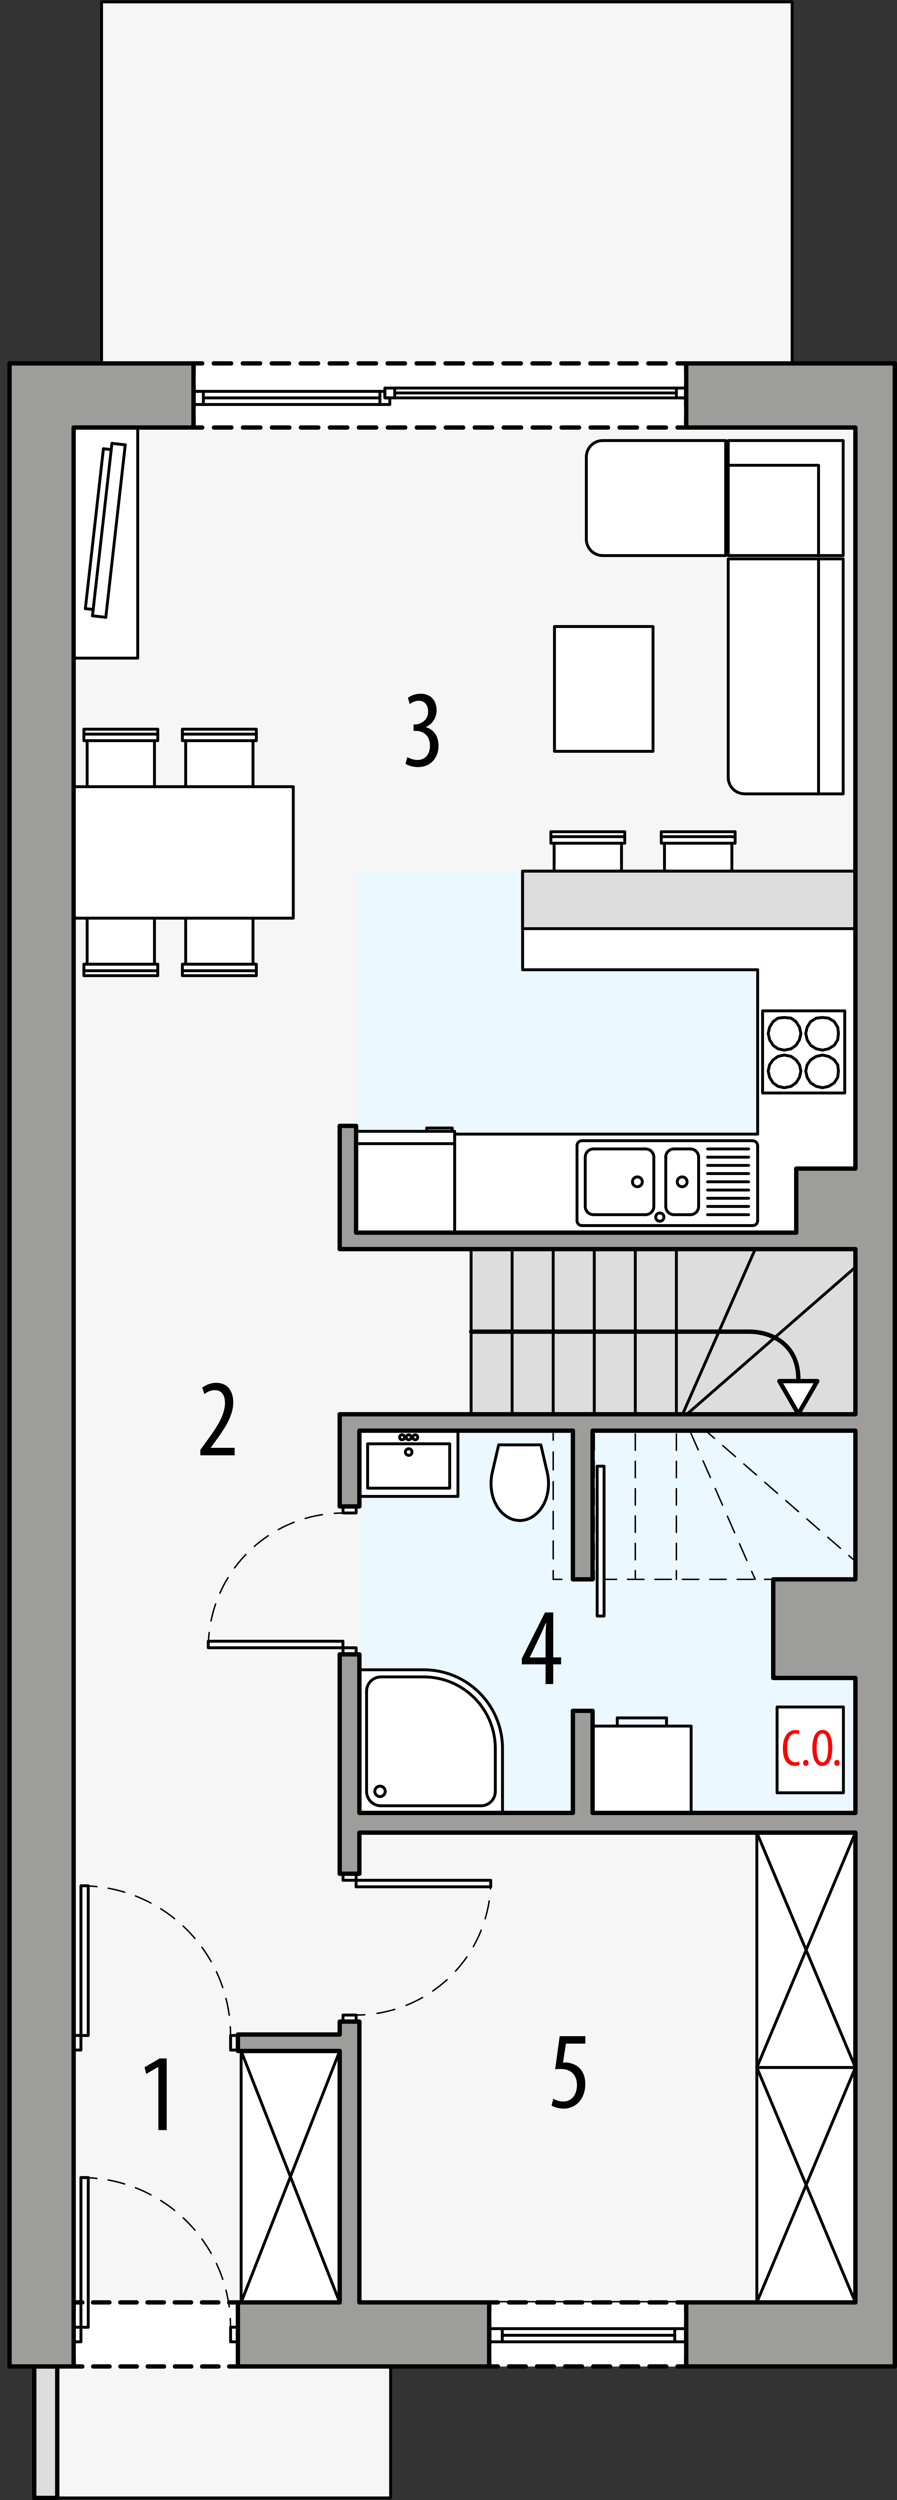 <?xml version="1.0" encoding="UTF-8"?><svg id="a" xmlns="http://www.w3.org/2000/svg" viewBox="0 0 154.82 431.29"><rect x="0" y="0" width="154.82" height="431.29" fill="#333333" stroke="none"/><defs><style>.b,.c,.d,.e,.f,.g,.h,.i,.j,.k,.l,.m,.n,.o,.p,.q,.r,.s,.t,.u,.v,.w{stroke:#000;stroke-linecap:round;stroke-linejoin:round;}.b,.c,.d,.e,.f,.h,.j,.k,.m,.p,.q,.r,.s,.u,.v,.w{fill:none;}.b,.e,.i,.j,.m,.n,.s,.t,.u{stroke-width:.75px;}.c{stroke-dasharray:3.14 2.09;}.c,.d,.f,.h,.k,.q,.r,.v,.w{stroke-width:.25px;}.d{stroke-dasharray:3.07 2.05;}.e{stroke-dasharray:2.91 1.94;}.f{stroke-dasharray:2.84 1.89;}.x{fill:#ebf8ff;}.y,.g,.n{fill:#fff;}.g,.l,.o,.p{stroke-width:.5px;}.z{fill:red;}.h{stroke-dasharray:3.13 2.08;}.i,.l{fill:#ddd;}.j{stroke-dasharray:3 2;}.m{stroke-dasharray:3.45 2.3;}.o{fill:#f6f6f6;}.q{stroke-dasharray:2.89 1.92;}.r{stroke-dasharray:2.94 1.96;}.s{stroke-dasharray:2.82 1.88;}.t{fill:#9d9d9c;}.u{stroke-dasharray:3.45 2.3;}.v{stroke-dasharray:2.83 1.89;}.w{stroke-dasharray:3.03 2.02;}</style></defs><polygon class="o" points="136.72 73.75 136.72 .33 17.53 .33 17.53 73.75 12.71 73.75 12.71 408.23 5.91 408.23 5.91 430.91 67.42 430.91 67.42 397.18 147.64 397.18 147.64 73.75 136.72 73.75"/><rect class="x" x="61.46" y="150.28" width="86.17" height="62.36"/><rect class="x" x="62.03" y="246.8" width="85.61" height="65.94"/><rect class="y" x="33.4" y="62.69" width="85.04" height="11.06"/><polyline class="b" points="118.44 72.25 118.44 73.75 116.94 73.75"/><line class="j" x1="114.94" y1="73.75" x2="35.9" y2="73.75"/><polyline class="b" points="34.9 73.75 33.4 73.75 33.4 72.25"/><line class="u" x1="33.4" y1="69.94" x2="33.4" y2="65.34"/><polyline class="b" points="33.4 64.19 33.4 62.69 34.9 62.69"/><line class="j" x1="36.9" y1="62.69" x2="115.94" y2="62.69"/><polyline class="b" points="116.94 62.69 118.44 62.69 118.44 64.19"/><line class="u" x1="118.44" y1="66.49" x2="118.44" y2="71.1"/><rect class="y" x="12.71" y="397.18" width="28.35" height="11.06"/><polyline class="b" points="41.06 398.68 41.06 397.18 39.56 397.18"/><line class="s" x1="37.68" y1="397.18" x2="15.15" y2="397.18"/><polyline class="b" points="14.21 397.18 12.71 397.18 12.71 398.68"/><line class="m" x1="12.71" y1="400.98" x2="12.71" y2="405.58"/><polyline class="b" points="12.71 406.73 12.71 408.23 14.21 408.23"/><line class="s" x1="16.09" y1="408.23" x2="38.62" y2="408.23"/><polyline class="b" points="39.56 408.23 41.06 408.23 41.06 406.73"/><line class="m" x1="41.06" y1="404.43" x2="41.06" y2="399.83"/><rect class="y" x="84.43" y="397.18" width="34.02" height="11.06"/><polyline class="b" points="118.44 406.73 118.44 408.23 116.94 408.23"/><line class="e" x1="115" y1="408.23" x2="86.89" y2="408.23"/><polyline class="b" points="85.93 408.23 84.43 408.23 84.43 406.73"/><line class="m" x1="84.43" y1="404.43" x2="84.43" y2="399.83"/><polyline class="b" points="84.43 398.68 84.43 397.18 85.93 397.18"/><line class="e" x1="87.86" y1="397.18" x2="115.97" y2="397.18"/><polyline class="b" points="116.94 397.18 118.44 397.18 118.44 398.68"/><line class="m" x1="118.44" y1="400.98" x2="118.44" y2="405.58"/><rect class="i" x="5.91" y="408.23" width="3.97" height="22.68"/><rect class="l" x="81.31" y="215.48" width="66.33" height="28.49"/><line class="p" x1="102.57" y1="215.48" x2="102.57" y2="243.97"/><line class="p" x1="109.65" y1="215.48" x2="109.65" y2="243.97"/><line class="p" x1="116.74" y1="215.48" x2="116.74" y2="243.97"/><line class="p" x1="130.35" y1="215.48" x2="117.81" y2="243.97"/><line class="p" x1="88.39" y1="215.48" x2="88.39" y2="243.97"/><line class="p" x1="147.64" y1="218.6" x2="118.55" y2="243.97"/><line class="p" x1="95.48" y1="215.48" x2="95.48" y2="243.97"/><line class="k" x1="109.65" y1="272.45" x2="109.65" y2="270.95"/><line class="v" x1="109.65" y1="269.07" x2="109.65" y2="246.41"/><line class="k" x1="109.65" y1="245.47" x2="109.65" y2="243.97"/><line class="k" x1="116.74" y1="272.45" x2="116.74" y2="270.95"/><line class="v" x1="116.74" y1="269.07" x2="116.74" y2="246.41"/><line class="k" x1="116.74" y1="245.47" x2="116.74" y2="243.97"/><line class="k" x1="130.35" y1="272.45" x2="129.74" y2="271.08"/><line class="h" x1="128.9" y1="269.18" x2="118.83" y2="246.29"/><line class="k" x1="118.41" y1="245.34" x2="117.81" y2="243.97"/><line class="k" x1="147.64" y1="269.34" x2="146.51" y2="268.35"/><line class="q" x1="145.06" y1="267.09" x2="120.4" y2="245.58"/><line class="k" x1="119.68" y1="244.95" x2="118.55" y2="243.97"/><line class="k" x1="102.57" y1="272.45" x2="102.57" y2="270.95"/><line class="v" x1="102.57" y1="269.07" x2="102.57" y2="246.41"/><line class="k" x1="102.57" y1="245.47" x2="102.57" y2="243.97"/><line class="k" x1="95.48" y1="272.45" x2="95.48" y2="270.95"/><line class="d" x1="95.48" y1="268.91" x2="95.48" y2="249.47"/><line class="k" x1="95.48" y1="248.44" x2="95.48" y2="246.94"/><line class="k" x1="133.46" y1="272.45" x2="131.96" y2="272.45"/><line class="f" x1="130.07" y1="272.45" x2="97.93" y2="272.45"/><line class="k" x1="96.98" y1="272.45" x2="95.48" y2="272.45"/><polyline class="p" points="118.44 67.51 118.44 68.64 117.59 68.64"/><polygon class="p" points="118.44 67.51 118.44 68.64 117.59 68.64 116.74 68.64 116.74 66.94 118.44 66.94 118.44 67.51"/><line class="p" x1="33.4" y1="67.51" x2="34.54" y2="67.51"/><line class="p" x1="65.57" y1="67.51" x2="66.43" y2="67.51"/><polyline class="p" points="67.28 68.64 67.28 69.78 65.57 69.78 65.57 67.51"/><polyline class="p" points="33.4 67.51 35.1 67.51 35.1 69.78 33.4 69.78 33.4 67.51"/><line class="p" x1="35.1" y1="69.78" x2="65.57" y2="69.78"/><line class="p" x1="65.57" y1="67.51" x2="35.1" y2="67.51"/><line class="p" x1="65.57" y1="68.64" x2="35.1" y2="68.64"/><polyline class="p" points="66.43 67.51 66.43 68.64 67.28 68.64"/><polygon class="p" points="66.43 67.51 66.43 68.64 67.28 68.64 68.13 68.64 68.13 66.94 66.43 66.94 66.43 67.51"/><line class="p" x1="116.74" y1="68.64" x2="68.13" y2="68.64"/><line class="p" x1="68.13" y1="66.94" x2="116.74" y2="66.94"/><line class="p" x1="68.13" y1="67.79" x2="116.74" y2="67.79"/><line class="p" x1="86.69" y1="402.85" x2="116.46" y2="402.85"/><line class="p" x1="118.44" y1="403.98" x2="84.43" y2="403.98"/><line class="p" x1="84.43" y1="401.71" x2="118.44" y2="401.71"/><line class="p" x1="86.69" y1="403.98" x2="86.69" y2="401.71"/><line class="p" x1="116.46" y1="401.71" x2="116.46" y2="403.98"/><rect class="p" x="59.2" y="323.23" width="2.27" height="1.13"/><rect class="p" x="59.2" y="347.61" width="2.27" height="1.13"/><rect class="p" x="61.46" y="324.36" width="23.24" height="1.13"/><path class="k" d="M84.71,324.36c0,.5-.02,1-.05,1.5"/><path class="c" d="M84.43,327.94c-1.6,10.31-9.97,18.39-20.42,19.52"/><path class="k" d="M62.96,347.56c-.5.03-1,.05-1.5.05"/><rect class="p" x="12.71" y="351.13" width="1.26" height="2.52"/><rect class="p" x="39.8" y="351.13" width="1.26" height="2.52"/><rect class="p" x="13.97" y="325.31" width="1.26" height="25.83"/><path class="k" d="M15.23,325.34c.5.02,1,.06,1.5.12"/><path class="r" d="M18.67,325.73c11.28,2.07,19.92,11.43,21.01,22.92"/><path class="k" d="M39.75,349.63c.03.5.04,1,.04,1.5"/><rect class="p" x="59.2" y="284.25" width="2.27" height="1.13"/><rect class="p" x="59.2" y="259.87" width="2.27" height="1.13"/><rect class="p" x="35.95" y="283.12" width="23.24" height="1.13"/><path class="k" d="M35.98,283.12c.02-.5.06-1,.12-1.5"/><path class="w" d="M36.42,279.63c1.99-9.86,10.19-17.4,20.27-18.48"/><path class="k" d="M57.7,261.06c.5-.03,1-.05,1.5-.05"/><rect class="p" x="12.71" y="401.46" width="1.26" height="2.52"/><rect class="p" x="39.8" y="401.46" width="1.26" height="2.52"/><rect class="p" x="13.97" y="375.64" width="1.26" height="25.83"/><path class="k" d="M15.23,375.67c.5.02,1,.06,1.5.12"/><path class="r" d="M18.67,376.06c11.28,2.07,19.92,11.43,21.01,22.92"/><path class="k" d="M39.75,399.96c.03.5.04,1,.04,1.5"/><polygon class="g" points="95.64 145.46 95.64 156.23 107.27 156.23 107.27 145.46 107.83 145.46 107.83 143.48 95.08 143.48 95.08 145.46 95.64 145.46"/><line class="p" x1="95.64" y1="145.46" x2="107.27" y2="145.46"/><line class="p" x1="95.08" y1="144.33" x2="107.83" y2="144.33"/><polygon class="g" points="114.69 145.46 114.69 156.23 126.32 156.23 126.32 145.46 126.88 145.46 126.88 143.48 114.13 143.48 114.13 145.46 114.69 145.46"/><line class="p" x1="114.69" y1="145.46" x2="126.32" y2="145.46"/><line class="p" x1="114.13" y1="144.33" x2="126.88" y2="144.33"/><rect class="g" x="12.71" y="73.75" width="11.06" height="39.78"/><polygon class="g" points="78.47 195.64 130.77 195.64 130.77 167.29 90.2 167.29 90.2 150.28 147.64 150.28 147.64 212.64 78.47 212.64 78.47 195.64"/><rect class="g" x="125.69" y="76" width="19.84" height="19.84"/><path class="g" d="M101.2,93.01c0,1.57,1.27,2.83,2.83,2.83h21.22s0-19.84,0-19.84h-21.22c-1.57,0-2.83,1.27-2.83,2.83v14.17Z"/><polyline class="p" points="141.28 95.85 141.28 80.26 125.69 80.26"/><path class="g" d="M128.52,136.95h17.01v-40.54h-19.84v37.7c0,1.57,1.27,2.83,2.83,2.83Z"/><line class="p" x1="141.28" y1="96.41" x2="141.28" y2="136.95"/><rect class="g" x="61.46" y="195.16" width="17.01" height="17.48"/><line class="p" x1="78.47" y1="197.29" x2="61.46" y2="197.29"/><line class="p" x1="73.65" y1="194.59" x2="73.65" y2="195.16"/><line class="p" x1="78.05" y1="194.59" x2="73.65" y2="194.59"/><line class="p" x1="78.05" y1="195.16" x2="78.05" y2="194.59"/><line class="p" x1="14.73" y1="104.99" x2="17.85" y2="77.41"/><line class="p" x1="18.26" y1="106.49" x2="21.62" y2="76.74"/><line class="p" x1="15.96" y1="106.23" x2="19.32" y2="76.48"/><line class="p" x1="16.08" y1="105.14" x2="14.73" y2="104.99"/><line class="p" x1="19.2" y1="77.56" x2="17.85" y2="77.41"/><line class="p" x1="21.62" y1="76.74" x2="19.32" y2="76.48"/><line class="p" x1="18.26" y1="106.49" x2="15.96" y2="106.23"/><polygon class="g" points="32.05 166.33 32.05 155.55 43.67 155.55 43.67 166.33 44.24 166.33 44.24 168.31 31.48 168.31 31.48 166.33 32.05 166.33"/><line class="p" x1="32.05" y1="166.33" x2="43.67" y2="166.33"/><line class="p" x1="31.48" y1="167.46" x2="44.24" y2="167.46"/><polygon class="g" points="15.04 166.33 15.04 155.55 26.66 155.55 26.66 166.33 27.23 166.33 27.23 168.31 14.48 168.31 14.48 166.33 15.04 166.33"/><line class="p" x1="15.04" y1="166.33" x2="26.66" y2="166.33"/><line class="p" x1="14.48" y1="167.46" x2="27.23" y2="167.46"/><polygon class="g" points="32.05 127.77 32.05 138.55 43.67 138.55 43.67 127.77 44.24 127.77 44.24 125.79 31.48 125.79 31.48 127.77 32.05 127.77"/><line class="p" x1="32.05" y1="127.77" x2="43.67" y2="127.77"/><line class="p" x1="31.48" y1="126.64" x2="44.24" y2="126.64"/><polygon class="g" points="15.04 127.77 15.04 138.55 26.66 138.55 26.66 127.77 27.23 127.77 27.23 125.79 14.48 125.79 14.48 127.77 15.04 127.77"/><line class="p" x1="15.04" y1="127.77" x2="26.66" y2="127.77"/><line class="p" x1="14.48" y1="126.64" x2="27.23" y2="126.64"/><rect class="g" x="12.71" y="135.71" width="37.91" height="22.68"/><polyline class="p" points="145.8 188.55 145.8 174.38 131.62 174.38 131.62 188.55 145.8 188.55"/><polygon class="p" points="141.95 187.64 140.87 187.4 139.91 186.8 139.31 185.84 139.07 184.76 139.31 183.68 139.91 182.84 140.87 182.24 141.95 182 143.03 182.24 143.99 182.84 144.59 183.68 144.71 184.76 144.59 185.84 143.99 186.8 143.03 187.4 141.95 187.64"/><polygon class="p" points="141.95 181.16 140.87 180.92 139.91 180.32 139.31 179.36 139.07 178.28 139.31 177.2 139.91 176.24 140.87 175.64 141.95 175.52 143.03 175.64 143.99 176.24 144.59 177.2 144.71 178.28 144.59 179.36 143.99 180.32 143.03 180.92 141.95 181.16"/><polygon class="p" points="135.35 187.64 134.27 187.4 133.43 186.8 132.83 185.84 132.59 184.76 132.83 183.68 133.43 182.84 134.27 182.24 135.35 182 136.55 182.24 137.39 182.84 137.99 183.68 138.23 184.76 137.99 185.84 137.39 186.8 136.55 187.4 135.35 187.64"/><polygon class="p" points="135.35 181.16 134.27 180.92 133.43 180.32 132.83 179.36 132.59 178.28 132.83 177.2 133.43 176.24 134.27 175.64 135.35 175.52 136.55 175.64 137.39 176.24 137.99 177.2 138.23 178.28 137.99 179.36 137.39 180.32 136.55 180.92 135.35 181.16"/><polyline class="g" points="79.04 246.8 79.04 258.14 62.03 258.14 62.03 246.8 79.04 246.8"/><rect class="p" x="63.45" y="249.07" width="14.17" height="7.65"/><circle class="p" cx="70.54" cy="250.49" r=".57"/><circle class="p" cx="70.54" cy="247.94" r=".43"/><circle class="p" cx="69.4" cy="247.94" r=".43"/><circle class="p" cx="71.67" cy="247.94" r=".43"/><rect class="g" x="95.7" y="108.08" width="17.01" height="21.53"/><rect class="g" x="103.07" y="252.93" width="1.19" height="25.85"/><rect class="g" x="130.63" y="316.14" width="17.01" height="40.52"/><line class="p" x1="147.64" y1="316.14" x2="130.63" y2="356.66"/><line class="p" x1="130.63" y1="316.14" x2="147.64" y2="356.66"/><rect class="g" x="41.62" y="353.81" width="17.01" height="43.37"/><line class="p" x1="58.63" y1="353.81" x2="41.62" y2="397.18"/><line class="p" x1="41.62" y1="353.81" x2="58.63" y2="397.18"/><rect class="g" x="130.63" y="356.66" width="17.01" height="40.52"/><line class="p" x1="147.64" y1="356.66" x2="130.63" y2="397.18"/><line class="p" x1="130.63" y1="356.66" x2="147.64" y2="397.18"/><path class="g" d="M94.45,253.99l-1.1-4.74h-7.28l-1.1,4.74c-.15.63-.22,1.28-.22,1.92,0,.8.12,1.6.34,2.37.21.7.53,1.37.96,1.97.44.62,1,1.13,1.66,1.51.61.35,1.3.54,2,.54.7,0,1.39-.19,2-.54.65-.38,1.22-.89,1.66-1.51.43-.6.75-1.26.96-1.97.23-.77.34-1.56.34-2.37,0-.65-.08-1.29-.22-1.92Z"/><circle class="p" cx="117.74" cy="203.87" r=".85"/><circle class="p" cx="110.01" cy="203.87" r=".85"/><circle class="p" cx="113.88" cy="209.96" r=".71"/><line class="p" x1="100.44" y1="196.78" x2="129.92" y2="196.78"/><line class="p" x1="116.32" y1="198.2" x2="119.16" y2="198.2"/><path class="p" d="M116.32,198.2c-.78,0-1.42.63-1.42,1.42"/><path class="p" d="M129.92,211.42c.47,0,.85-.38.85-.85"/><path class="p" d="M99.59,210.57c0,.47.38.85.85.85"/><path class="p" d="M130.77,197.64c0-.47-.38-.85-.85-.85"/><path class="p" d="M100.44,196.78c-.47,0-.85.38-.85.85"/><line class="p" x1="99.59" y1="210.57" x2="99.59" y2="197.64"/><line class="p" x1="129.21" y1="203.87" x2="122.13" y2="203.87"/><line class="p" x1="129.21" y1="202.45" x2="122.13" y2="202.45"/><line class="p" x1="129.21" y1="199.62" x2="122.13" y2="199.62"/><line class="p" x1="129.21" y1="198.2" x2="122.13" y2="198.2"/><line class="p" x1="129.21" y1="206.71" x2="122.13" y2="206.71"/><line class="p" x1="129.21" y1="208.12" x2="122.13" y2="208.12"/><line class="p" x1="129.21" y1="209.54" x2="122.13" y2="209.54"/><line class="p" x1="129.21" y1="205.29" x2="122.13" y2="205.29"/><line class="p" x1="130.77" y1="210.57" x2="130.77" y2="197.64"/><line class="p" x1="129.92" y1="211.42" x2="100.44" y2="211.42"/><line class="p" x1="119.16" y1="209.54" x2="116.32" y2="209.54"/><path class="p" d="M119.16,209.54c.78,0,1.42-.63,1.42-1.42"/><line class="p" x1="120.58" y1="208.12" x2="120.58" y2="199.62"/><path class="p" d="M120.58,199.62c0-.78-.63-1.42-1.42-1.42"/><line class="p" x1="114.91" y1="208.12" x2="114.91" y2="199.62"/><path class="p" d="M114.91,208.12c0,.78.63,1.42,1.42,1.42"/><line class="p" x1="102.43" y1="198.2" x2="111.43" y2="198.2"/><line class="p" x1="111.43" y1="209.54" x2="102.43" y2="209.54"/><path class="p" d="M111.43,209.54c.78,0,1.42-.63,1.42-1.42"/><line class="p" x1="112.85" y1="208.12" x2="112.85" y2="199.62"/><path class="p" d="M112.85,199.62c0-.78-.63-1.42-1.42-1.42"/><line class="p" x1="101.01" y1="208.12" x2="101.01" y2="199.62"/><path class="p" d="M101.01,208.12c0,.78.63,1.42,1.42,1.42"/><path class="p" d="M102.43,198.2c-.78,0-1.42.63-1.42,1.42"/><line class="p" x1="129.21" y1="201.04" x2="122.13" y2="201.04"/><rect class="g" x="134.12" y="294.47" width="11.45" height="14.8"/><line class="p" x1="106.54" y1="296.35" x2="115.04" y2="296.35"/><line class="p" x1="106.54" y1="297.76" x2="106.54" y2="296.35"/><line class="p" x1="115.04" y1="296.35" x2="115.04" y2="297.76"/><rect class="g" x="102.28" y="297.76" width="17.01" height="14.98"/><path class="g" d="M86.73,312.74v-11.11c0-7.5-6.08-13.58-13.58-13.58h-11.11s0,24.7,0,24.7h24.7Z"/><line class="p" x1="73.14" y1="289.28" x2="65.74" y2="289.28"/><line class="p" x1="63.27" y1="291.75" x2="63.27" y2="309.04"/><path class="p" d="M65.74,289.28c-1.36,0-2.47,1.11-2.47,2.47"/><path class="p" d="M63.27,309.04c0,1.36,1.11,2.47,2.47,2.47"/><line class="p" x1="85.49" y1="301.63" x2="85.49" y2="309.04"/><circle class="p" cx="65.59" cy="309.02" r=".9"/><path class="p" d="M83.02,311.51c1.36,0,2.47-1.11,2.47-2.47"/><path class="p" d="M85.49,301.63c0-6.82-5.53-12.35-12.35-12.35"/><line class="p" x1="83.02" y1="311.51" x2="65.74" y2="311.51"/><rect class="l" x="90.2" y="150.28" width="57.43" height="9.92"/><path d="M27.33,356.58h-.04l-2.05,1.18-.29-1.14,2.6-1.52h1.22v12.35h-1.44v-10.87Z"/><path d="M34.58,251.05v-.95l1.04-1.42c1.46-2.03,3.21-4.35,3.21-6.67,0-1.37-.61-2.2-1.77-2.2-.89,0-1.46.47-1.79.68l-.36-1.1c.44-.36,1.29-.84,2.41-.84,2.05,0,2.94,1.52,2.94,3.38,0,2.32-1.52,4.56-3.04,6.65l-.84,1.14v.04h4.12v1.29h-5.95Z"/><path d="M70.29,130.59c.38.23,1.04.51,1.79.51,1.27,0,2.13-.93,2.13-2.47,0-1.62-1.01-2.55-2.49-2.55h-.34v-1.1h.29c.87-.02,2.22-.68,2.22-2.2,0-1.23-.67-1.9-1.63-1.9-.61,0-1.14.3-1.54.59l-.32-1.1c.46-.36,1.29-.7,2.22-.7,1.75,0,2.74,1.25,2.74,2.85,0,1.23-.65,2.32-1.84,2.89v.04c1.1.3,2.17,1.29,2.17,3.23s-1.29,3.65-3.53,3.65c-.8,0-1.67-.23-2.17-.57l.32-1.16Z"/><path d="M94.16,290.51v-3.4h-4.1v-.99l4.01-7.96h1.42v7.75h1.35v1.2h-1.35v3.4h-1.33ZM94.16,285.92v-3.49c0-.85.06-1.62.11-2.43h-.08c-.42.99-.68,1.58-1.04,2.34l-1.71,3.55v.04h2.72Z"/><path d="M101,352.54h-3.32l-.51,3.29c.15-.04.28-.04.46-.04.67,0,1.69.29,2.36.93.65.65,1.03,1.56,1.03,2.81,0,2.45-1.54,4.22-3.74,4.22-.74,0-1.6-.21-2.09-.53l.32-1.18c.38.23,1.04.49,1.73.49,1.25,0,2.34-.97,2.34-2.85s-1.2-2.77-2.79-2.77c-.46,0-.74.02-.97.06l.78-5.72h4.43v1.29Z"/><path class="z" d="M138.01,304.46c-.19.1-.49.16-.86.16-1.19,0-2.03-.95-2.03-3.02,0-2.39,1.19-3.16,2.14-3.16.37,0,.63.07.76.15l-.15.58c-.14-.06-.3-.13-.61-.13-.65,0-1.4.63-1.4,2.49s.68,2.47,1.42,2.47c.26,0,.5-.06.64-.13l.11.58Z"/><path class="z" d="M138.62,304.11c0-.31.21-.52.46-.52.28,0,.46.21.46.52s-.17.52-.46.52c-.26,0-.46-.21-.46-.52Z"/><path class="z" d="M143.65,301.49c0,2.28-.78,3.15-1.76,3.15s-1.68-1.07-1.68-3.12.72-3.1,1.78-3.1,1.66,1.12,1.66,3.06ZM140.94,301.53c0,1.25.24,2.49,1.01,2.49s.99-1.32.99-2.51-.21-2.48-1-2.48-1,1.26-1,2.49Z"/><path class="z" d="M144,304.11c0-.31.21-.52.46-.52.28,0,.46.21.46.52s-.17.52-.46.52c-.26,0-.46-.21-.46-.52Z"/><polygon class="n" points="137.79 243.92 134.52 238.25 141.06 238.25 137.79 243.92"/><path class="b" d="M137.79,238.25c.17-6.46-4.79-8.53-8.49-8.53h-47.98"/><polygon class="t" points="118.44 62.69 118.44 73.75 147.64 73.75 147.64 201.59 137.43 201.59 137.43 212.64 61.46 212.64 61.46 194.22 58.63 194.22 58.63 215.48 137.43 215.48 147.64 215.48 147.64 243.97 58.63 243.97 58.63 259.87 62.03 259.87 62.03 246.8 98.88 246.8 98.88 272.45 102.28 272.45 102.28 246.8 147.64 246.8 147.64 272.45 133.46 272.45 133.46 289.46 147.64 289.46 147.64 312.74 102.28 312.74 102.28 295.13 98.88 295.13 98.88 312.74 62.03 312.74 62.03 285.39 58.63 285.39 58.63 323.23 62.03 323.23 62.03 316.14 147.64 316.14 147.64 397.18 118.44 397.18 118.44 408.23 154.44 408.23 154.44 62.69 118.44 62.69"/><polygon class="t" points="1.65 62.69 1.65 408.23 12.71 408.23 12.71 73.75 33.4 73.75 33.4 62.69 1.65 62.69"/><polygon class="t" points="62.03 348.74 58.63 348.74 58.63 350.97 41.06 350.97 41.06 353.81 58.63 353.81 58.63 397.18 41.06 397.18 41.06 408.23 84.43 408.23 84.43 397.18 62.03 397.18 62.03 348.74"/></svg>